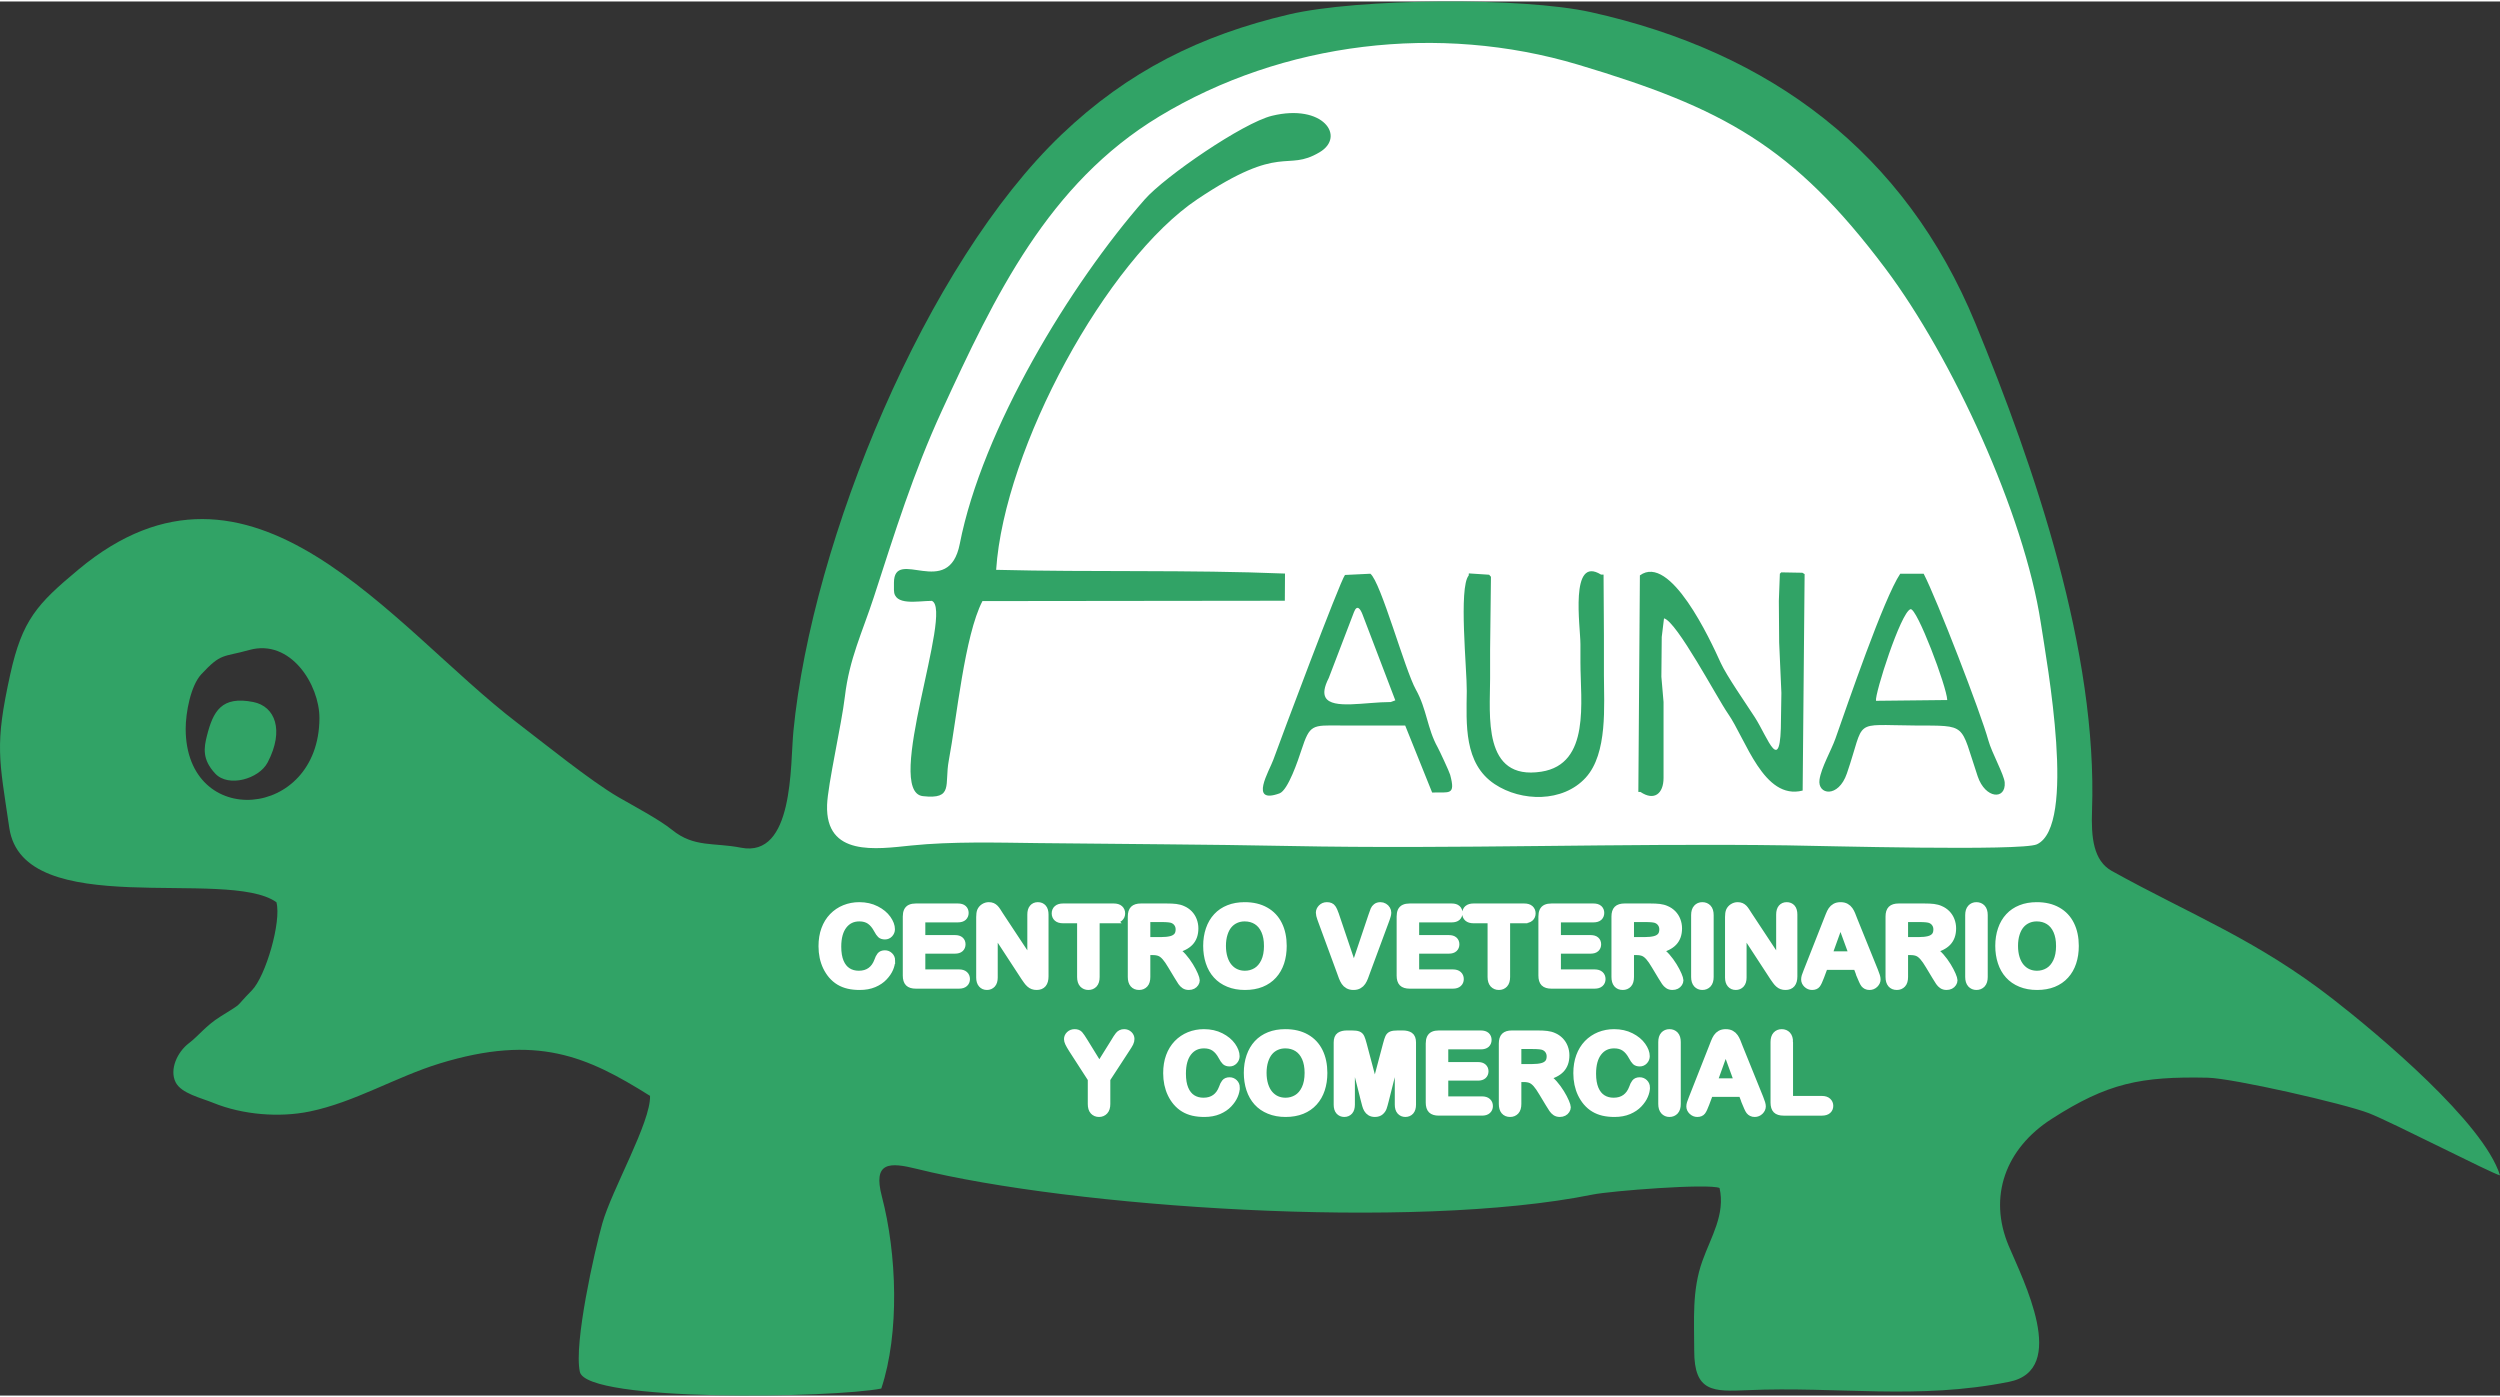 <?xml version="1.0" encoding="UTF-8"?>
<!DOCTYPE svg PUBLIC "-//W3C//DTD SVG 1.0//EN" "http://www.w3.org/TR/2001/REC-SVG-20010904/DTD/svg10.dtd">
<!-- Creator: CorelDRAW X8 -->
<svg xmlns="http://www.w3.org/2000/svg" xml:space="preserve" width="340px" height="190px" version="1.0" style="shape-rendering:geometricPrecision; text-rendering:geometricPrecision; image-rendering:optimizeQuality; fill-rule:evenodd; clip-rule:evenodd"
viewBox="0 0 130064 72528"
 xmlns:xlink="http://www.w3.org/1999/xlink">
 <rect x="0" y="0" width="130064" height="72528" fill="#333333" stroke="none"/>
 <defs>
  <style type="text/css">
   <![CDATA[
    .str0 {stroke:white;stroke-width:344.247}
    .fil0 {fill:#31A366}
    .fil1 {fill:white}
    .fil2 {fill:white;fill-rule:nonzero}
   ]]>
  </style>
 </defs>
 <g id="Capa_x0020_1">
  <g id="_1894848691600">
   <path class="fil0" d="M45850 72162c959,-2886 813,-7012 28,-9999 -474,-1805 403,-1781 1814,-1430 7998,1989 25803,3236 35168,1337 927,-188 6018,-589 6601,-341 306,1378 -441,2530 -896,3805 -548,1536 -420,3065 -422,4664 -3,2146 983,2129 2760,2050 4721,-209 8852,520 13623,-436 3122,-624 730,-5287 -24,-7078 -1078,-2563 -160,-5060 2233,-6597 2916,-1873 4637,-2219 8118,-2146 1306,27 7104,1348 8389,1846 1176,455 6475,3179 6822,3234 -844,-2732 -6309,-7316 -8689,-9169 -3978,-3098 -7395,-4386 -11506,-6667 -963,-535 -1080,-1753 -1030,-3147 293,-8245 -2968,-17813 -6068,-25343 -3660,-8888 -10643,-14114 -20011,-16191 -3562,-789 -12118,-722 -15694,118 -4616,1084 -8379,2954 -11832,6247 -7048,6721 -12985,21068 -13957,31050 -170,1745 36,6605 -2735,6054 -1393,-276 -2435,3 -3575,-924 -654,-533 -2019,-1255 -2802,-1709 -1432,-833 -3842,-2783 -5255,-3862 -6534,-4989 -13820,-15487 -22826,-7977 -2158,1798 -2927,2623 -3554,5469 -813,3693 -578,4353 -46,7974 720,4896 11335,2039 13897,3867 271,1005 -559,3855 -1277,4586 -978,996 -368,566 -1641,1366 -774,487 -1109,982 -1630,1378 -616,470 -1025,1376 -696,2037 291,582 1325,813 1951,1069 1532,625 3439,778 5022,452 2336,-480 4487,-1799 6757,-2496 5068,-1554 7673,-374 10952,1683 46,1363 -1986,4874 -2482,6634 -410,1454 -1492,6260 -1169,7724 351,1597 13283,1353 15682,868zm-29231 -34870c-23,5285 -6944,5819 -6959,560 -2,-833 254,-2250 814,-2851 1046,-1123 1095,-870 2494,-1262 2151,-601 3659,1812 3651,3553zm-5854 914c-160,631 -251,1232 436,1966 681,728 2273,284 2727,-589 871,-1673 384,-2911 -748,-3137 -1660,-332 -2092,485 -2415,1760z"/>
   <path class="fil1" d="M92657 37292l21 -1317 -116 -2631 -16 -2162 52 -1408 69 -74 1102 20 117 71 -102 11261c-2031,521 -2954,-2673 -3888,-4008 -546,-780 -2665,-4800 -3325,-4951l-118 969 -19 2070 113 1314 0 3947c0,825 -489,1212 -1201,731l-110 0 80 -11266c1579,-1155 3657,3339 4206,4552 301,664 1327,2136 1775,2831 692,1077 1360,3177 1360,51zm-10434 -2914l0 -940c0,-908 -572,-4645 1073,-3621l130 -2 19 3153 0 2068c0,1582 206,4084 -950,5347 -1186,1297 -3344,1256 -4732,335 -1613,-1070 -1473,-3121 -1453,-4844 12,-1088 -430,-5385 100,-6011l7 -109 1057 69 94 108 -44 3789 0 1504c0,1891 -413,5325 2665,4846 2568,-399 2034,-3650 2034,-5692zm-33742 -3195c-734,0 -1973,283 -1973,-564l0 -376c0,-1898 2849,921 3425,-2026 1167,-5965 5750,-13514 9621,-17918 1061,-1206 5116,-3986 6622,-4353 2657,-646 3851,1079 2480,1895 -1777,1059 -1912,-531 -6352,2439 -4727,3161 -10057,12936 -10479,19288 5021,127 10007,-10 15028,194l-9 1414 -15732 18c-932,1800 -1337,6099 -1751,8294 -236,1253 265,2036 -1348,1854 -2063,-234 1607,-9681 468,-10159zm47605 8977c-445,1300 -1539,1117 -1425,323 90,-630 610,-1516 831,-2141 623,-1765 2517,-7306 3368,-8569l1221 0c674,1298 2982,7266 3364,8667 176,643 821,1790 851,2192 68,913 -1006,865 -1406,-322 -937,-2779 -490,-2627 -3279,-2643 -3303,-19 -2538,-389 -3525,2493zm-22980 -2492c-1127,0 -2256,6 -3384,-1 -1462,-9 -1573,-68 -2014,1275 -169,515 -694,2094 -1142,2257 -1608,584 -525,-1178 -322,-1746 362,-1009 3468,-9292 3729,-9618l1321 -64c547,431 1797,5010 2367,6027 571,1019 589,2028 1133,3002 90,161 607,1269 651,1430 298,1107 -53,893 -937,924l-1402 -3486zm-30076 4135c-91,2700 2557,2293 4373,2108 2127,-217 4452,-152 6600,-126 4371,52 8750,65 13117,151 8611,170 17278,-155 25870,-33 1770,25 12196,307 12980,-54 2074,-957 534,-9357 204,-11521 -867,-5685 -4615,-13811 -8078,-18428 -4806,-6406 -8469,-8361 -15990,-10612 -7237,-2167 -15359,-1199 -21795,2692 -5784,3498 -8564,9349 -11303,15296 -1498,3255 -2447,6331 -3545,9708 -597,1833 -1274,3199 -1506,5168 -171,1458 -891,4580 -927,5651zm58277 -5461c-24,-695 -1587,-4829 -1913,-4726 -507,161 -1865,4417 -1795,4766l3708 -40zm-30867 -4571l-1310 3424c-250,487 -283,809 -165,1018 356,626 2077,233 3390,233l237 -87 -1705 -4467c-115,-303 -288,-537 -447,-121z"/>
   <g>
    <path class="fil2 str0" d="M46398 49895c0,130 -32,271 -96,422 -64,151 -165,300 -303,445 -137,147 -313,265 -526,356 -214,91 -463,136 -748,136 -215,0 -411,-20 -587,-61 -177,-41 -337,-104 -481,-191 -144,-86 -277,-200 -398,-340 -107,-129 -199,-271 -276,-430 -76,-159 -133,-330 -171,-510 -38,-180 -57,-371 -57,-574 0,-328 48,-623 144,-883 95,-261 233,-483 411,-668 178,-184 387,-325 627,-422 240,-96 495,-145 766,-145 331,0 626,66 884,198 258,131 456,295 594,489 137,194 206,377 206,550 0,95 -34,178 -100,251 -67,72 -148,108 -243,108 -106,0 -186,-25 -238,-75 -53,-50 -112,-136 -177,-259 -108,-203 -235,-354 -380,-455 -147,-100 -326,-150 -540,-150 -340,0 -611,129 -812,387 -202,259 -303,626 -303,1101 0,318 45,583 134,794 89,211 215,368 379,473 163,104 355,156 575,156 238,0 438,-59 603,-177 164,-118 288,-291 372,-521 35,-107 79,-195 131,-263 51,-68 135,-102 250,-102 99,0 184,34 254,104 71,68 106,154 106,256zm3434 -2157l-1864 0 0 1005 1717 0c126,0 220,28 282,84 63,56 93,131 93,224 0,92 -30,168 -91,226 -62,58 -156,88 -284,88l-1717 0 0 1164 1928 0c130,0 228,31 294,91 66,60 100,141 100,240 0,96 -34,175 -100,235 -66,60 -164,91 -294,91l-2249 0c-180,0 -309,-40 -388,-120 -79,-80 -119,-210 -119,-387l0 -3073c0,-119 18,-216 53,-292 35,-75 91,-130 166,-164 75,-34 171,-51 288,-51l2185 0c133,0 231,29 294,87 64,59 96,136 96,231 0,96 -32,174 -96,234 -63,57 -161,87 -294,87zm2196 -211l1591 2409 0 -2432c0,-158 34,-276 102,-355 67,-79 159,-119 274,-119 118,0 212,39 280,118 69,79 103,198 103,356l0 3213c0,358 -148,537 -445,537 -75,0 -141,-10 -201,-32 -59,-21 -115,-55 -166,-101 -53,-46 -100,-101 -145,-163 -45,-62 -89,-126 -134,-191l-1552 -2378 0 2391c0,156 -36,274 -108,354 -74,80 -167,120 -280,120 -117,0 -211,-40 -281,-121 -72,-81 -107,-199 -107,-353l0 -3151c0,-134 15,-238 45,-315 35,-83 94,-152 175,-205 82,-52 171,-79 265,-79 75,0 139,13 191,36 53,25 100,57 140,98 40,41 81,94 123,159 42,65 85,132 130,204zm5912 257l-903 0 0 2966c0,171 -38,298 -115,381 -77,82 -176,123 -296,123 -123,0 -224,-42 -301,-125 -77,-84 -116,-210 -116,-379l0 -2966 -903 0c-142,0 -246,-32 -315,-94 -68,-62 -104,-145 -104,-248 0,-105 37,-189 108,-251 71,-62 175,-92 311,-92l2634 0c143,0 249,31 319,95 70,64 105,146 105,248 0,103 -36,186 -107,248 -70,62 -176,94 -317,94zm2024 1655l-290 0 0 1311c0,173 -38,300 -114,381 -76,82 -176,123 -298,123 -132,0 -235,-43 -307,-128 -73,-86 -109,-210 -109,-376l0 -3144c0,-178 40,-307 120,-387 80,-80 210,-120 387,-120l1346 0c186,0 345,7 477,23 132,17 251,48 357,97 128,54 242,131 341,231 98,101 173,218 223,350 51,133 77,274 77,423 0,304 -85,548 -258,731 -172,182 -433,311 -782,387 147,78 287,193 422,345 133,153 253,315 357,486 105,172 187,327 246,466 58,137 87,233 87,285 0,54 -17,107 -51,160 -34,53 -81,95 -141,126 -59,30 -128,45 -206,45 -92,0 -170,-22 -234,-66 -63,-43 -117,-99 -163,-165 -45,-67 -107,-166 -185,-295l-333 -552c-118,-202 -225,-356 -318,-461 -94,-106 -189,-179 -286,-218 -97,-39 -218,-58 -365,-58zm474 -1718l-764 0 0 1125 741 0c199,0 366,-18 502,-52 135,-34 239,-93 311,-176 71,-83 107,-197 107,-342 0,-114 -28,-213 -87,-300 -57,-87 -137,-151 -240,-194 -95,-41 -286,-61 -570,-61zm4317 -691c425,0 788,86 1091,258 304,171 534,416 690,733 156,316 234,689 234,1115 0,316 -43,604 -128,862 -86,258 -213,482 -384,671 -172,190 -381,334 -630,435 -250,100 -534,150 -856,150 -319,0 -606,-51 -858,-155 -253,-103 -463,-248 -632,-436 -170,-187 -297,-412 -384,-677 -87,-264 -129,-549 -129,-855 0,-314 45,-601 135,-864 90,-262 221,-484 392,-669 170,-184 378,-324 624,-421 244,-98 523,-147 835,-147zm1176 2101c0,-299 -48,-559 -145,-778 -97,-219 -235,-385 -413,-498 -179,-112 -386,-168 -618,-168 -164,0 -318,31 -457,93 -141,63 -262,153 -363,272 -101,119 -181,271 -239,456 -59,185 -88,393 -88,623 0,233 29,442 88,631 58,187 141,343 248,467 106,123 229,216 367,276 139,62 290,93 456,93 212,0 406,-53 584,-159 176,-106 317,-269 423,-491 105,-221 157,-494 157,-817zm3580 -1558l925 2739 927 -2758c49,-145 85,-246 109,-302 25,-57 64,-108 120,-153 56,-46 132,-69 228,-69 71,0 136,18 197,54 60,35 108,81 142,140 34,58 51,117 51,177 0,40 -5,85 -17,133 -11,46 -25,93 -41,138 -17,46 -34,92 -50,141l-989 2670c-36,101 -71,199 -106,291 -36,91 -76,172 -123,242 -46,70 -107,127 -185,171 -76,45 -171,67 -282,67 -113,0 -207,-22 -284,-66 -77,-43 -138,-100 -186,-172 -47,-72 -88,-153 -124,-244 -35,-90 -70,-188 -105,-289l-973 -2648c-17,-48 -34,-95 -51,-142 -18,-46 -33,-97 -45,-150 -12,-54 -18,-100 -18,-137 0,-94 38,-181 114,-259 76,-78 173,-117 288,-117 140,0 240,43 298,130 60,86 119,224 180,413zm6014 165l-1865 0 0 1005 1717 0c127,0 221,28 283,84 63,56 93,131 93,224 0,92 -30,168 -91,226 -62,58 -156,88 -285,88l-1717 0 0 1164 1928 0c131,0 229,31 294,91 67,60 100,141 100,240 0,96 -33,175 -100,235 -65,60 -163,91 -294,91l-2249 0c-179,0 -309,-40 -388,-120 -79,-80 -118,-210 -118,-387l0 -3073c0,-119 18,-216 52,-292 36,-75 91,-130 166,-164 75,-34 171,-51 288,-51l2186 0c132,0 230,29 294,87 63,59 96,136 96,231 0,96 -33,174 -96,234 -64,57 -162,87 -294,87zm3770 46l-903 0 0 2966c0,171 -38,298 -115,381 -76,82 -175,123 -296,123 -123,0 -223,-42 -301,-125 -76,-84 -116,-210 -116,-379l0 -2966 -902 0c-142,0 -246,-32 -315,-94 -69,-62 -104,-145 -104,-248 0,-105 36,-189 107,-251 72,-62 176,-92 312,-92l2633 0c144,0 249,31 319,95 70,64 105,146 105,248 0,103 -36,186 -106,248 -71,62 -176,94 -318,94zm3605 -46l-1865 0 0 1005 1717 0c127,0 221,28 283,84 63,56 93,131 93,224 0,92 -30,168 -91,226 -62,58 -156,88 -285,88l-1717 0 0 1164 1928 0c131,0 229,31 295,91 66,60 99,141 99,240 0,96 -33,175 -99,235 -66,60 -164,91 -295,91l-2248 0c-180,0 -309,-40 -389,-120 -79,-80 -118,-210 -118,-387l0 -3073c0,-119 18,-216 53,-292 35,-75 90,-130 165,-164 75,-34 172,-51 289,-51l2185 0c132,0 230,29 294,87 64,59 96,136 96,231 0,96 -32,174 -96,234 -64,57 -162,87 -294,87zm2227 1701l-290 0 0 1311c0,173 -38,300 -114,381 -76,82 -176,123 -298,123 -132,0 -235,-43 -307,-128 -73,-86 -109,-210 -109,-376l0 -3144c0,-178 40,-307 120,-387 80,-80 210,-120 387,-120l1346 0c186,0 345,7 477,23 132,17 251,48 357,97 128,54 242,131 341,231 98,101 173,218 223,350 51,133 77,274 77,423 0,304 -85,548 -258,731 -172,182 -433,311 -782,387 147,78 287,193 422,345 133,153 253,315 357,486 105,172 187,327 246,466 58,137 87,233 87,285 0,54 -17,107 -51,160 -34,53 -81,95 -141,126 -59,30 -128,45 -206,45 -92,0 -171,-22 -234,-66 -63,-43 -117,-99 -163,-165 -45,-67 -107,-166 -186,-295l-332 -552c-118,-202 -225,-356 -318,-461 -94,-106 -189,-179 -286,-218 -97,-39 -218,-58 -365,-58zm474 -1718l-764 0 0 1125 741 0c199,0 366,-18 502,-52 135,-34 239,-93 311,-176 71,-83 107,-197 107,-342 0,-114 -28,-213 -87,-300 -57,-87 -137,-151 -240,-194 -95,-41 -286,-61 -570,-61zm2553 3029l0 -3219c0,-167 39,-292 115,-375 76,-84 175,-126 295,-126 124,0 225,41 302,124 77,83 116,208 116,377l0 3219c0,169 -39,295 -116,379 -77,83 -178,125 -302,125 -118,0 -216,-42 -294,-126 -76,-85 -116,-211 -116,-378zm2834 -3223l1590 2409 0 -2432c0,-158 35,-276 102,-355 68,-79 159,-119 274,-119 118,0 212,39 281,118 68,79 102,198 102,356l0 3213c0,358 -148,537 -445,537 -74,0 -141,-10 -201,-32 -58,-21 -115,-55 -166,-101 -52,-46 -100,-101 -144,-163 -45,-62 -90,-126 -135,-191l-1551 -2378 0 2391c0,156 -37,274 -109,354 -73,80 -166,120 -280,120 -117,0 -211,-40 -281,-121 -71,-81 -107,-199 -107,-353l0 -3151c0,-134 15,-238 45,-315 35,-83 94,-152 176,-205 82,-52 170,-79 265,-79 75,0 138,13 191,36 53,25 100,57 140,98 39,41 81,94 122,159 42,65 86,132 131,204zm5796 3195l-195 -513 -1661 0 -195 524c-76,204 -141,342 -195,414 -53,71 -142,107 -265,107 -103,0 -196,-38 -276,-114 -79,-76 -119,-163 -119,-259 0,-56 9,-114 27,-173 19,-60 50,-142 92,-248l1045 -2653c31,-76 66,-167 108,-273 41,-108 86,-196 134,-267 47,-70 109,-127 186,-171 77,-44 172,-66 286,-66 116,0 212,22 289,66 77,44 139,100 186,168 48,69 88,143 120,222 33,79 75,184 124,316l1067 2636c84,201 126,346 126,437 0,95 -39,182 -118,261 -79,79 -175,118 -286,118 -65,0 -121,-11 -168,-35 -46,-23 -84,-54 -117,-94 -31,-40 -65,-102 -101,-184 -37,-82 -67,-156 -94,-219zm-1638 -1135l1220 0 -615 -1683 -605 1683zm4240 -148l-290 0 0 1311c0,173 -38,300 -114,381 -76,82 -176,123 -298,123 -132,0 -235,-43 -307,-128 -72,-86 -109,-210 -109,-376l0 -3144c0,-178 40,-307 120,-387 80,-80 210,-120 387,-120l1347 0c185,0 344,7 476,23 133,17 251,48 357,97 128,54 242,131 341,231 98,101 173,218 223,350 51,133 77,274 77,423 0,304 -85,548 -258,731 -172,182 -433,311 -782,387 147,78 287,193 422,345 133,153 253,315 357,486 105,172 187,327 246,466 58,137 87,233 87,285 0,54 -17,107 -51,160 -34,53 -81,95 -141,126 -59,30 -128,45 -206,45 -92,0 -170,-22 -234,-66 -63,-43 -117,-99 -163,-165 -45,-67 -107,-166 -185,-295l-332 -552c-119,-202 -226,-356 -319,-461 -94,-106 -189,-179 -286,-218 -97,-39 -218,-58 -365,-58zm474 -1718l-764 0 0 1125 741 0c199,0 366,-18 502,-52 135,-34 239,-93 311,-176 71,-83 107,-197 107,-342 0,-114 -28,-213 -87,-300 -56,-87 -136,-151 -239,-194 -96,-41 -286,-61 -571,-61zm2553 3029l0 -3219c0,-167 39,-292 115,-375 76,-84 175,-126 296,-126 123,0 224,41 301,124 77,83 116,208 116,377l0 3219c0,169 -39,295 -116,379 -77,83 -178,125 -301,125 -119,0 -217,-42 -295,-126 -76,-85 -116,-211 -116,-378zm3551 -3720c424,0 788,86 1091,258 304,171 534,416 690,733 156,316 234,689 234,1115 0,316 -43,604 -129,862 -85,258 -212,482 -384,671 -171,190 -380,334 -629,435 -250,100 -534,150 -856,150 -319,0 -606,-51 -858,-155 -253,-103 -463,-248 -632,-436 -170,-187 -297,-412 -384,-677 -87,-264 -129,-549 -129,-855 0,-314 45,-601 135,-864 90,-262 220,-484 392,-669 170,-184 378,-324 624,-421 244,-98 523,-147 835,-147zm1176 2101c0,-299 -49,-559 -145,-778 -97,-219 -235,-385 -414,-498 -179,-112 -385,-168 -617,-168 -165,0 -318,31 -457,93 -141,63 -262,153 -363,272 -101,119 -181,271 -240,456 -58,185 -87,393 -87,623 0,233 29,442 87,631 59,187 142,343 248,467 107,123 230,216 368,276 139,62 290,93 456,93 211,0 406,-53 584,-159 176,-106 317,-269 423,-491 105,-221 157,-494 157,-817zm-50375 8225l0 -1296 -998 -1546c-88,-139 -149,-248 -186,-326 -36,-78 -54,-145 -54,-204 0,-94 38,-175 111,-245 73,-68 163,-102 272,-102 113,0 199,32 258,95 58,64 145,192 262,383l764 1240 773 -1240c45,-76 84,-140 117,-192 31,-52 65,-100 104,-146 38,-46 80,-81 127,-104 47,-24 103,-36 170,-36 104,0 191,34 260,101 70,68 104,147 104,235 0,72 -17,146 -52,218 -35,72 -96,172 -182,301l-1022 1568 0 1296c0,169 -39,295 -117,379 -78,84 -178,126 -298,126 -123,0 -223,-42 -299,-124 -76,-83 -114,-209 -114,-381zm7564 -855c0,130 -31,271 -96,422 -64,151 -164,300 -302,446 -137,146 -313,264 -526,355 -215,91 -463,137 -748,137 -215,0 -411,-21 -588,-61 -176,-42 -337,-105 -480,-192 -144,-85 -277,-200 -398,-340 -108,-129 -200,-271 -276,-430 -76,-159 -133,-330 -171,-509 -38,-181 -57,-372 -57,-575 0,-328 47,-623 143,-883 95,-260 234,-483 411,-668 179,-184 388,-325 627,-422 240,-96 496,-144 767,-144 331,0 625,65 884,197 257,131 456,295 594,489 136,194 206,377 206,550 0,95 -34,178 -101,251 -67,72 -147,109 -242,109 -106,0 -186,-26 -238,-75 -54,-51 -112,-137 -178,-260 -108,-203 -234,-354 -380,-455 -146,-100 -325,-150 -539,-150 -341,0 -611,129 -813,387 -202,259 -302,626 -302,1102 0,318 44,582 134,793 88,211 215,368 378,473 164,104 356,156 575,156 238,0 439,-59 603,-177 165,-118 288,-291 372,-520 35,-108 79,-196 132,-264 51,-68 135,-102 250,-102 99,0 183,34 254,104 70,69 105,154 105,256zm2541 -2864c424,0 787,85 1091,257 303,171 533,416 690,733 155,316 234,689 234,1116 0,315 -43,603 -129,861 -86,259 -213,482 -384,671 -171,190 -381,334 -630,435 -249,100 -534,151 -856,151 -319,0 -605,-52 -858,-156 -253,-102 -463,-248 -632,-435 -169,-188 -297,-413 -384,-678 -86,-263 -129,-549 -129,-855 0,-314 45,-601 135,-864 91,-262 221,-484 392,-669 170,-183 379,-324 624,-421 245,-98 524,-146 836,-146zm1175 2100c0,-299 -48,-559 -144,-778 -98,-219 -235,-385 -414,-498 -179,-112 -386,-168 -617,-168 -165,0 -318,31 -458,93 -141,63 -262,153 -363,272 -100,119 -180,271 -239,456 -58,185 -88,393 -88,623 0,233 30,443 88,631 59,187 141,343 248,467 106,123 229,216 367,277 139,61 290,92 456,92 212,0 406,-53 584,-159 177,-106 318,-269 423,-491 105,-220 157,-494 157,-817zm2928 1438l-656 -2602 0 2820c0,155 -35,272 -104,351 -70,77 -162,117 -276,117 -112,0 -203,-40 -274,-117 -70,-77 -105,-194 -105,-351l0 -3233c0,-179 47,-299 139,-362 93,-62 219,-93 376,-93l257 0c154,0 265,14 335,42 69,27 121,78 154,150 34,72 72,190 115,354l593 2239 594 -2239c43,-164 81,-282 114,-354 33,-72 85,-123 154,-150 69,-28 182,-42 336,-42l256 0c158,0 283,31 377,93 92,63 139,183 139,362l0 3233c0,155 -36,272 -105,351 -69,77 -163,117 -279,117 -109,0 -200,-40 -270,-117 -71,-79 -106,-196 -106,-351l0 -2820 -655 2602c-43,169 -77,293 -105,372 -26,78 -76,151 -148,216 -73,65 -173,98 -302,98 -97,0 -179,-22 -245,-63 -67,-42 -119,-96 -156,-160 -37,-66 -67,-137 -88,-216 -22,-79 -43,-162 -65,-247zm6066 -2831l-1864 0 0 1005 1717 0c127,0 221,28 282,85 63,56 94,131 94,223 0,92 -31,168 -92,227 -62,57 -156,87 -284,87l-1717 0 0 1164 1928 0c131,0 229,31 294,91 67,60 100,141 100,241 0,95 -33,174 -100,235 -65,60 -163,90 -294,90l-2249 0c-180,0 -309,-40 -388,-120 -79,-80 -119,-209 -119,-387l0 -3073c0,-119 18,-216 53,-291 35,-75 91,-130 166,-165 75,-34 171,-51 288,-51l2185 0c133,0 231,30 295,87 63,60 95,136 95,231 0,96 -32,175 -95,234 -64,58 -162,87 -295,87z"/>
    <path class="fil2 str0" d="M79267 56045l-290 0 0 1311c0,173 -38,300 -115,382 -76,81 -175,123 -297,123 -133,0 -235,-43 -308,-129 -72,-86 -108,-210 -108,-376l0 -3144c0,-178 40,-307 120,-387 80,-80 209,-120 387,-120l1346 0c186,0 344,7 477,24 132,16 251,47 357,96 128,54 241,131 340,231 98,101 173,218 224,350 51,133 77,274 77,423 0,305 -86,548 -258,731 -172,182 -433,311 -782,387 147,78 287,193 421,345 133,153 253,315 358,487 105,172 187,326 245,465 59,138 88,233 88,285 0,54 -17,107 -52,160 -33,53 -80,95 -140,126 -59,30 -129,46 -207,46 -92,0 -170,-23 -234,-66 -62,-44 -117,-99 -162,-166 -46,-67 -108,-166 -186,-295l-332 -551c-119,-202 -225,-356 -318,-462 -95,-106 -190,-179 -287,-218 -96,-39 -218,-58 -364,-58zm474 -1718l-764 0 0 1125 740 0c200,0 367,-17 503,-52 135,-34 239,-93 310,-176 72,-83 108,-197 108,-342 0,-113 -29,-213 -87,-300 -57,-87 -137,-151 -240,-194 -96,-41 -286,-61 -570,-61zm5927 2174c0,130 -32,271 -97,422 -63,151 -164,300 -302,446 -137,146 -313,264 -526,355 -214,91 -463,137 -748,137 -215,0 -411,-21 -587,-61 -177,-42 -337,-105 -481,-192 -144,-85 -277,-200 -398,-340 -107,-129 -199,-271 -276,-430 -76,-159 -133,-330 -171,-509 -38,-181 -57,-372 -57,-575 0,-328 48,-623 144,-883 95,-260 233,-483 410,-668 179,-184 388,-325 627,-422 240,-96 496,-144 767,-144 331,0 625,65 884,197 258,131 456,295 594,489 137,194 206,377 206,550 0,95 -34,178 -100,251 -67,72 -148,109 -243,109 -106,0 -186,-26 -238,-75 -53,-51 -112,-137 -177,-260 -109,-203 -235,-354 -381,-455 -146,-100 -325,-150 -539,-150 -341,0 -611,129 -812,387 -202,259 -303,626 -303,1102 0,318 45,582 134,793 89,211 215,368 379,473 163,104 355,156 574,156 239,0 439,-59 604,-177 164,-118 288,-291 372,-520 35,-108 78,-196 131,-264 51,-68 135,-102 250,-102 99,0 184,34 254,104 70,69 106,154 106,256zm776 855l0 -3218c0,-168 38,-292 114,-376 76,-84 175,-125 296,-125 124,0 225,40 302,123 77,83 115,209 115,378l0 3218c0,169 -38,295 -115,379 -77,84 -178,126 -302,126 -119,0 -217,-42 -294,-127 -77,-85 -116,-210 -116,-378zm4368 -28l-195 -512 -1661 0 -195 523c-76,204 -141,343 -195,414 -54,71 -142,108 -265,108 -103,0 -196,-39 -276,-115 -79,-76 -120,-162 -120,-259 0,-56 10,-114 28,-173 19,-60 50,-142 92,-248l1045 -2652c30,-76 65,-168 107,-274 42,-108 87,-196 135,-267 47,-70 109,-127 186,-171 77,-44 172,-65 285,-65 116,0 213,21 289,65 78,44 140,100 187,169 47,68 88,142 120,221 32,79 74,185 124,316l1067 2636c84,201 126,346 126,438 0,94 -40,182 -118,260 -79,79 -176,119 -287,119 -64,0 -121,-12 -167,-36 -46,-23 -85,-54 -117,-94 -31,-40 -65,-102 -101,-184 -37,-82 -68,-156 -94,-219zm-1639 -1134l1221 0 -615 -1684 -606 1684zm3939 -2056l0 2974 1678 0c134,0 237,33 308,98 72,65 107,147 107,245 0,100 -35,182 -105,244 -71,62 -175,93 -310,93l-1998 0c-180,0 -309,-40 -388,-120 -79,-80 -119,-209 -119,-387l0 -3147c0,-167 38,-292 113,-376 75,-84 174,-125 296,-125 124,0 225,40 302,123 77,83 116,209 116,378z"/>
   </g>
  </g>
 </g>
</svg>
